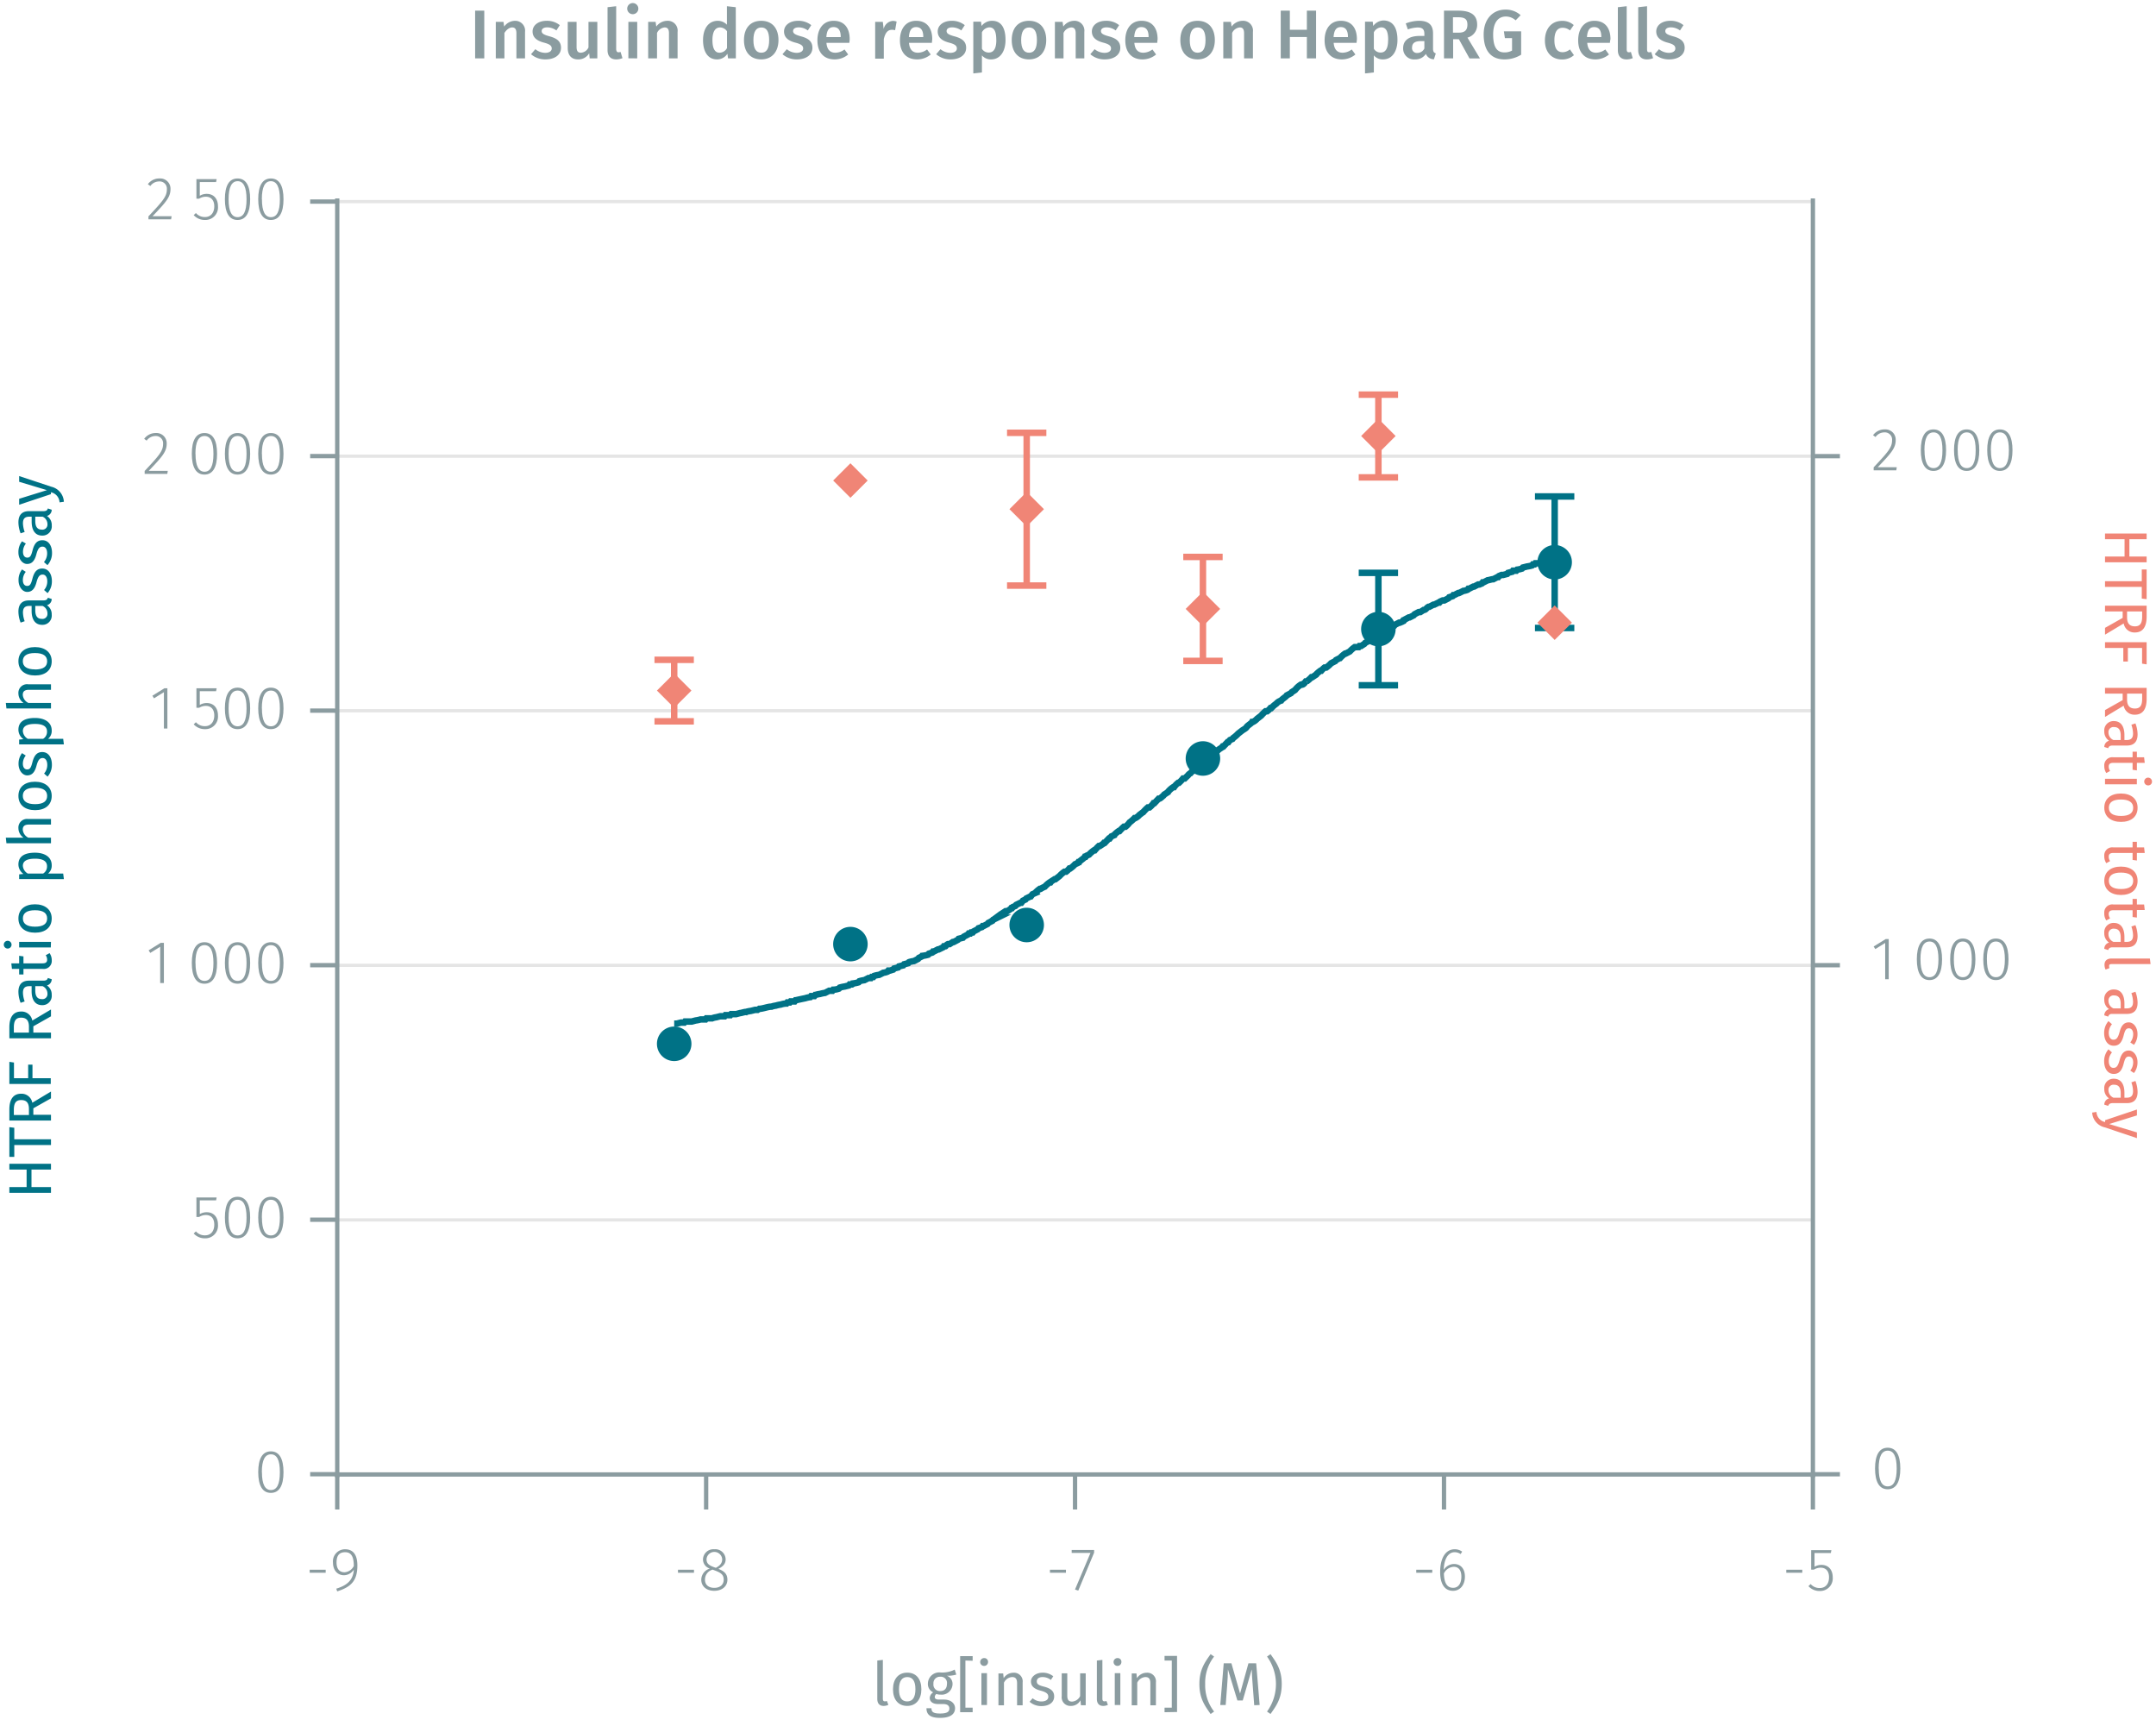 <svg id="Calque_1" data-name="Calque 1" xmlns="http://www.w3.org/2000/svg" xmlns:xlink="http://www.w3.org/1999/xlink" viewBox="0 0 499.87 400.18"><defs><symbol id="_5-red-diamond" data-name="5-red-diamond" viewBox="0 0 8 8"><polyline points="4 0 8 4 4 8 0 4" fill="#f08576" fill-rule="evenodd"/></symbol><symbol id="_1-deep-blue-circle" data-name="1-deep-blue-circle" viewBox="0 0 8 8"><path d="M8,4A4,4,0,0,1,4,8,4,4,0,1,1,8,4" fill="#007286" fill-rule="evenodd"/></symbol></defs><line x1="78.19" y1="282.78" x2="420.01" y2="282.78" fill="none" stroke="#e5e5e5" stroke-miterlimit="10" stroke-width="0.75"/><line x1="78.19" y1="223.77" x2="420.01" y2="223.77" fill="none" stroke="#e5e5e5" stroke-miterlimit="10" stroke-width="0.75"/><line x1="78.19" y1="164.75" x2="420.01" y2="164.75" fill="none" stroke="#e5e5e5" stroke-miterlimit="10" stroke-width="0.75"/><line x1="78.19" y1="105.74" x2="420.01" y2="105.74" fill="none" stroke="#e5e5e5" stroke-miterlimit="10" stroke-width="0.75"/><line x1="78.19" y1="46.73" x2="420.01" y2="46.73" fill="none" stroke="#e5e5e5" stroke-miterlimit="10" stroke-width="0.75"/><path d="M75.51,363.87v.7H71.8v-.7Z" fill="#8b9ca0"/><path d="M82.86,362.89c0,3.68-1.6,5-4.68,6l-.21-.63c2.42-.74,3.92-1.93,4.06-4.41a2.75,2.75,0,0,1-2.29,1.3c-1.45,0-2.54-1.12-2.54-2.94A2.8,2.8,0,0,1,80,359.13C82,359.13,82.86,360.58,82.86,362.89Zm-.83.17c0-2.2-.57-3.25-2-3.25s-2,.85-2,2.39.73,2.26,1.84,2.26A2.57,2.57,0,0,0,82,363.06Z" fill="#8b9ca0"/><path d="M160.9,363.87v.7h-3.71v-.7Z" fill="#8b9ca0"/><path d="M168.65,366.18c0,1.55-1.26,2.58-3.06,2.58s-3-1.05-3-2.57a2.73,2.73,0,0,1,2-2.59,2.2,2.2,0,0,1-1.6-2.14,2.41,2.41,0,0,1,2.62-2.33,2.39,2.39,0,0,1,2.63,2.32c0,1-.54,1.63-1.68,2.22C168,364.23,168.65,364.93,168.65,366.18Zm-.86,0c0-1.14-.6-1.6-2.07-2.14l-.48-.19a2.37,2.37,0,0,0-1.79,2.34c0,1.22.87,1.88,2.16,1.88S167.79,367.38,167.79,366.18Zm-2.25-2.9.43.15c1-.54,1.47-1.09,1.47-2a1.82,1.82,0,0,0-3.63,0C163.81,362.38,164.29,362.82,165.54,363.28Z" fill="#8b9ca0"/><path d="M247.14,363.87v.7h-3.71v-.7Z" fill="#8b9ca0"/><path d="M250,368.71l-.76-.25,3.59-8.49h-4.36v-.68h5.2v.63Z" fill="#8b9ca0"/><path d="M332.07,363.87v.7h-3.71v-.7Z" fill="#8b9ca0"/><path d="M339.64,365.47c0,2-1.17,3.29-2.74,3.29-2.17,0-3-1.91-3-4.36,0-3.25,1.28-5.27,3.36-5.27a2.89,2.89,0,0,1,1.74.55l-.35.56a2.46,2.46,0,0,0-1.4-.43c-1.55,0-2.47,1.7-2.52,4.1a2.86,2.86,0,0,1,2.39-1.37C338.51,362.54,339.64,363.48,339.64,365.47Zm-.82,0c0-1.62-.76-2.28-1.77-2.28a2.69,2.69,0,0,0-2.28,1.54c.05,2.07.64,3.33,2.13,3.33C338.16,368.08,338.82,367,338.82,365.49Z" fill="#8b9ca0"/><path d="M417.86,363.87v.7h-3.71v-.7Z" fill="#8b9ca0"/><path d="M420.7,360v3.18a3.16,3.16,0,0,1,1.6-.43c1.59,0,2.62,1.09,2.62,2.9a2.92,2.92,0,0,1-3,3.15,3.44,3.44,0,0,1-2.63-1.12l.51-.49a2.71,2.71,0,0,0,2.12.92c1.32,0,2.14-.95,2.14-2.48s-.81-2.23-1.94-2.23a2.9,2.9,0,0,0-1.56.45h-.64v-4.52h4.69l-.13.67Z" fill="#8b9ca0"/><path d="M420.32,341.79v8.12m-85.53-8.12v8.12m-85.54-8.12v8.12m-85.53-8.12v8.12m-85.53-8.12v8.12m-.57-8.12H420.89" fill="none" stroke="#8b9ca0" stroke-miterlimit="10"/><path d="M65.73,341.25c0,3.16-1,4.81-2.93,4.81s-2.93-1.67-2.93-4.82,1-4.81,2.93-4.81S65.73,338.09,65.73,341.25Zm-5,0c0,2.87.75,4.15,2.09,4.15s2.07-1.26,2.07-4.14-.72-4.14-2.07-4.14S60.71,338.37,60.71,341.24Z" fill="#8b9ca0"/><path d="M46.32,278.25v3.18a3.16,3.16,0,0,1,1.6-.43c1.6,0,2.62,1.09,2.62,2.89a2.93,2.93,0,0,1-3,3.16,3.45,3.45,0,0,1-2.63-1.12l.51-.49a2.71,2.71,0,0,0,2.12.92c1.32,0,2.14-.95,2.14-2.48s-.81-2.23-1.94-2.23a2.9,2.9,0,0,0-1.56.45h-.64v-4.52h4.69l-.13.67Z" fill="#8b9ca0"/><path d="M58,282.24c0,3.15-1,4.81-2.93,4.81s-2.93-1.67-2.93-4.82,1-4.81,2.93-4.81S58,279.08,58,282.24Zm-5,0c0,2.87.75,4.14,2.09,4.14s2.07-1.26,2.07-4.13-.72-4.14-2.07-4.14S53,279.36,53,282.23Z" fill="#8b9ca0"/><path d="M65.73,282.24c0,3.15-1,4.81-2.93,4.81s-2.93-1.67-2.93-4.82,1-4.81,2.93-4.81S65.73,279.08,65.73,282.24Zm-5,0c0,2.87.75,4.14,2.09,4.14s2.07-1.26,2.07-4.13-.72-4.14-2.07-4.14S60.71,279.36,60.71,282.23Z" fill="#8b9ca0"/><path d="M37.14,227.88v-8.42l-2.3,1.43-.38-.6,2.79-1.73H38v9.32Z" fill="#8b9ca0"/><path d="M50.33,223.23c0,3.15-1,4.8-2.93,4.8s-2.93-1.66-2.93-4.81,1-4.81,2.93-4.81S50.33,220.06,50.33,223.23Zm-5,0c0,2.87.75,4.14,2.09,4.14s2.07-1.26,2.07-4.13-.72-4.15-2.07-4.15S45.31,220.34,45.31,223.22Z" fill="#8b9ca0"/><path d="M58,223.23c0,3.15-1,4.8-2.93,4.8s-2.93-1.66-2.93-4.81,1-4.81,2.93-4.81S58,220.06,58,223.23Zm-5,0c0,2.87.75,4.14,2.09,4.14s2.07-1.26,2.07-4.13-.72-4.15-2.07-4.15S53,220.34,53,223.22Z" fill="#8b9ca0"/><path d="M65.73,223.23c0,3.15-1,4.8-2.93,4.8s-2.93-1.66-2.93-4.81,1-4.81,2.93-4.81S65.73,220.06,65.73,223.23Zm-5,0c0,2.87.75,4.14,2.09,4.14s2.07-1.26,2.07-4.13-.72-4.15-2.07-4.15S60.71,220.34,60.71,223.22Z" fill="#8b9ca0"/><path d="M38,168.87v-8.42l-2.3,1.43-.37-.61,2.78-1.72h.7v9.32Z" fill="#8b9ca0"/><path d="M46.32,160.22v3.18a3.16,3.16,0,0,1,1.6-.43c1.6,0,2.62,1.09,2.62,2.9a2.92,2.92,0,0,1-3,3.15,3.45,3.45,0,0,1-2.63-1.12l.51-.49a2.71,2.71,0,0,0,2.12.92c1.32,0,2.14-1,2.14-2.48s-.81-2.22-1.94-2.22a2.89,2.89,0,0,0-1.56.44h-.64v-4.52h4.69l-.13.67Z" fill="#8b9ca0"/><path d="M58,164.21c0,3.16-1,4.81-2.93,4.81s-2.93-1.67-2.93-4.82,1-4.8,2.93-4.8S58,161.05,58,164.21Zm-5,0c0,2.87.75,4.15,2.09,4.15s2.07-1.26,2.07-4.14-.72-4.14-2.07-4.14S53,161.33,53,164.2Z" fill="#8b9ca0"/><path d="M65.73,164.21c0,3.16-1,4.81-2.93,4.81s-2.93-1.67-2.93-4.82,1-4.8,2.93-4.8S65.73,161.05,65.73,164.21Zm-5,0c0,2.87.75,4.15,2.09,4.15s2.07-1.26,2.07-4.14-.72-4.14-2.07-4.14S60.71,161.33,60.71,164.2Z" fill="#8b9ca0"/><path d="M38.65,102.84c0,1.84-1,3-4.16,6.3H38.9l-.11.71H33.54v-.68c3.46-3.69,4.27-4.65,4.27-6.29a1.67,1.67,0,0,0-1.76-1.81A2.52,2.52,0,0,0,34,102.14l-.57-.42a3.27,3.27,0,0,1,2.69-1.34A2.37,2.37,0,0,1,38.65,102.84Z" fill="#8b9ca0"/><path d="M50.33,105.2c0,3.15-1,4.81-2.93,4.81s-2.93-1.67-2.93-4.82,1-4.81,2.93-4.81S50.33,102,50.33,105.2Zm-5,0c0,2.87.75,4.15,2.09,4.15s2.07-1.27,2.07-4.14-.72-4.14-2.07-4.14S45.31,102.32,45.31,105.19Z" fill="#8b9ca0"/><path d="M58,105.2c0,3.15-1,4.81-2.93,4.81s-2.93-1.67-2.93-4.82,1-4.81,2.93-4.81S58,102,58,105.2Zm-5,0c0,2.87.75,4.15,2.09,4.15s2.07-1.27,2.07-4.14-.72-4.14-2.07-4.14S53,102.32,53,105.19Z" fill="#8b9ca0"/><path d="M65.73,105.2c0,3.15-1,4.81-2.93,4.81s-2.93-1.67-2.93-4.82,1-4.81,2.93-4.81S65.73,102,65.73,105.2Zm-5,0c0,2.87.75,4.15,2.09,4.15s2.07-1.27,2.07-4.14-.72-4.14-2.07-4.14S60.71,102.32,60.71,105.19Z" fill="#8b9ca0"/><path d="M39.53,43.82c0,1.85-1,3-4.16,6.3h4.42l-.12.72H34.42v-.69c3.46-3.68,4.27-4.65,4.27-6.29a1.67,1.67,0,0,0-1.76-1.8,2.49,2.49,0,0,0-2.07,1.06l-.58-.42A3.26,3.26,0,0,1,37,41.37,2.37,2.37,0,0,1,39.53,43.82Z" fill="#8b9ca0"/><path d="M46.32,42.2v3.18a3.07,3.07,0,0,1,1.6-.44c1.6,0,2.62,1.09,2.62,2.9a2.92,2.92,0,0,1-3,3.15,3.45,3.45,0,0,1-2.63-1.12l.51-.49a2.68,2.68,0,0,0,2.12.93c1.32,0,2.14-1,2.14-2.48s-.81-2.23-1.94-2.23a2.82,2.82,0,0,0-1.56.45h-.64V41.52h4.69l-.13.68Z" fill="#8b9ca0"/><path d="M58,46.19c0,3.15-1,4.8-2.93,4.8s-2.93-1.66-2.93-4.82,1-4.8,2.93-4.8S58,43,58,46.19Zm-5,0c0,2.88.75,4.15,2.09,4.15s2.07-1.26,2.07-4.13S56.45,42,55.1,42,53,43.3,53,46.17Z" fill="#8b9ca0"/><path d="M65.73,46.19c0,3.15-1,4.8-2.93,4.8s-2.93-1.66-2.93-4.82,1-4.8,2.93-4.8S65.73,43,65.73,46.19Zm-5,0c0,2.88.75,4.15,2.09,4.15s2.07-1.26,2.07-4.13S64.15,42,62.8,42,60.71,43.3,60.71,46.17Z" fill="#8b9ca0"/><path d="M78.19,46.73H71.91m6.28,59H71.91m6.28,59H71.91m6.28,59H71.91m6.28,59H71.91m6.28,59H71.91m6.28.74V46" fill="none" stroke="#8b9ca0" stroke-miterlimit="10"/><path d="M440.59,340.41c0,3.15-1,4.81-2.93,4.81s-2.93-1.67-2.93-4.82,1-4.81,2.93-4.81S440.59,337.24,440.59,340.41Zm-5,0c0,2.87.74,4.14,2.09,4.14s2.07-1.26,2.07-4.13-.73-4.15-2.07-4.15S435.57,337.52,435.57,340.4Z" fill="#8b9ca0"/><path d="M437.08,227v-8.42L434.79,220l-.38-.6,2.79-1.72h.7V227Z" fill="#8b9ca0"/><path d="M450.27,222.38c0,3.15-1,4.81-2.92,4.81s-2.93-1.67-2.93-4.82,1-4.81,2.93-4.81S450.27,219.22,450.27,222.38Zm-5,0c0,2.87.74,4.14,2.09,4.14s2.07-1.26,2.07-4.13-.73-4.14-2.07-4.14S445.26,219.5,445.26,222.37Z" fill="#8b9ca0"/><path d="M458,222.38c0,3.15-1,4.81-2.92,4.81s-2.93-1.67-2.93-4.82,1-4.81,2.93-4.81S458,219.22,458,222.38Zm-5,0c0,2.87.74,4.14,2.09,4.14s2.07-1.26,2.07-4.13-.73-4.14-2.07-4.14S453,219.5,453,222.37Z" fill="#8b9ca0"/><path d="M465.67,222.38c0,3.15-1,4.81-2.92,4.81s-2.93-1.67-2.93-4.82,1-4.81,2.93-4.81S465.67,219.22,465.67,222.38Zm-5,0c0,2.87.74,4.14,2.09,4.14s2.07-1.26,2.07-4.13-.73-4.14-2.07-4.14S460.66,219.5,460.66,222.37Z" fill="#8b9ca0"/><path d="M439.52,102c0,1.85-1,3-4.16,6.3h4.41l-.11.72h-5.25v-.69c3.46-3.68,4.27-4.65,4.27-6.29a1.67,1.67,0,0,0-1.76-1.81,2.52,2.52,0,0,0-2.08,1.07l-.57-.42A3.26,3.26,0,0,1,437,99.54,2.38,2.38,0,0,1,439.52,102Z" fill="#8b9ca0"/><path d="M451.2,104.36c0,3.15-1,4.8-2.93,4.8s-2.93-1.67-2.93-4.82,1-4.8,2.93-4.8S451.2,101.19,451.2,104.36Zm-5,0c0,2.87.75,4.15,2.09,4.15s2.07-1.26,2.07-4.13-.72-4.15-2.07-4.15S446.18,101.47,446.18,104.34Z" fill="#8b9ca0"/><path d="M458.9,104.36c0,3.15-1,4.8-2.93,4.8s-2.93-1.67-2.93-4.82,1-4.8,2.93-4.8S458.9,101.19,458.9,104.36Zm-5,0c0,2.87.74,4.15,2.09,4.15s2.07-1.26,2.07-4.13-.73-4.15-2.07-4.15S453.88,101.47,453.88,104.34Z" fill="#8b9ca0"/><path d="M466.6,104.36c0,3.15-1,4.8-2.93,4.8s-2.93-1.67-2.93-4.82,1-4.8,2.93-4.8S466.6,101.19,466.6,104.36Zm-5,0c0,2.87.75,4.15,2.09,4.15s2.07-1.26,2.07-4.13-.72-4.15-2.07-4.15S461.58,101.47,461.58,104.34Z" fill="#8b9ca0"/><path d="M420.32,105.74h6.27m-6.27,118h6.27m-6.27,118h6.27m-6.27.74V46" fill="none" stroke="#8b9ca0" stroke-miterlimit="10"/><path d="M156.31,237.29h.57l1-.25h.76l.19-.24h1.52l.95-.25a6.82,6.82,0,0,0,1.14-.24h1.14l.19-.25h1.33a3.71,3.71,0,0,1,.95-.25l.95-.24h1l.19-.25h1.14l.19-.24h1.14l.95-.25c.27,0,1.06-.29,1.33-.25a6.82,6.82,0,0,1,1.14-.24l1-.25h.57l.38-.24c.81,0,2.05-.52,2.85-.5a4.22,4.22,0,0,1,1-.24,6.65,6.65,0,0,1,1.14-.25,4.42,4.42,0,0,1,1.33-.24l.19-.25h.57l.19-.24h.95l.19-.25a139.07,139.07,0,0,1,2.28-.49,6,6,0,0,1,1.14-.25l.19-.24h.76l.19-.25a6.87,6.87,0,0,1,1.14-.25,7,7,0,0,1,1.14-.24l.95-.49h.76l.19-.25a4.24,4.24,0,0,0,1.33-.25l.19-.24a7.09,7.09,0,0,1,1.14-.25l.95-.24.19-.25h.57l.38-.24a6.87,6.87,0,0,0,1.14-.25l.19-.25a6.11,6.11,0,0,1,1.14-.24l.95-.49h.57l.19-.25h.38l.19-.25a6.11,6.11,0,0,1,1.14-.24l1-.49a3.82,3.82,0,0,0,.95-.25l.19-.25h.38l.76-.24.19-.25.95-.24.19-.25,1-.24.19-.25.95-.25.19-.24a6.87,6.87,0,0,1,1.14-.25l.95-.49.19-.25,1-.49a7,7,0,0,0,1.14-.24l.19-.25.76-.25.19-.24h.19l.95-.49h.19l1-.49.19-.25h.38a1.4,1.4,0,0,1,.57-.49h.38l.76-.49h.19l.95-.5.19-.24,1-.25.19-.24.95-.5.19-.24h.38l.19-.25h.38l.19-.24.95-.49.19-.25.76-.25.19-.24h.19l.95-.49.19-.25.95-.49.19-.25,1-.49H231l1-.74h.19l.19-.24.76-.5h.38l.76-.49.19-.24h.19l.19-.25.57-.24.19-.25,1-.49h.19l.38-.49.57-.25.19-.25,1-.49H239l.38-.49.57-.25a6.82,6.82,0,0,1,1.14-1h.19a5,5,0,0,1,.95-.49,6.39,6.39,0,0,1,1.14-1h.19l.19-.25.76-.49h.19l.95-.74a6.76,6.76,0,0,1,1.14-1h.38a4.45,4.45,0,0,0,.76-.74h.19a6.82,6.82,0,0,0,1.14-1l.57-.25.19-.25h.19c.21-.36,1.13-.85,1.33-1.23h.19l.19-.24.57-.25a7.18,7.18,0,0,1,1.14-1h.19a11,11,0,0,1,.95-1H255l.76-.5.2-.24h.19l.95-1h.19l.38-.49.57-.24a6.44,6.44,0,0,1,1.14-1h.19a10.9,10.9,0,0,1,1-1h.38a4.9,4.9,0,0,0,.95-1,7.79,7.79,0,0,0,1.14-1h.19a3.13,3.13,0,0,0,.95-.74l.95-.73a9.81,9.81,0,0,1,1-1h.38a4.65,4.65,0,0,0,.95-1h.19l.95-1c.37.05.86-.54,1.14-.74l.19-.25.76-.49a5.55,5.55,0,0,1,1.33-1.23h.19a4.65,4.65,0,0,1,.95-1h.19a8.82,8.82,0,0,0,.95-1h.38l.76-.73a1.4,1.4,0,0,1,.57-.49,1.51,1.51,0,0,1,.57-.5,7.18,7.18,0,0,1,1.14-1h.19a8.77,8.77,0,0,1,.95-1h.19a4.85,4.85,0,0,0,.76-.74,7,7,0,0,0,1.52-1.23h.19c.24-.37.72-.62,1-1l.76-.5.19-.24h.19l.95-1h.19l.38-.49.57-.24.19-.25a7.18,7.18,0,0,0,1.14-1l.95-.74c.29-.21.76-.42,1-.74H289c.2-.37,1.13-.86,1.33-1.23h.19a3.26,3.26,0,0,0,.95-.73l.95-.74a9.81,9.81,0,0,1,1-1h.38a4.39,4.39,0,0,0,.76-.73h.19a6.44,6.44,0,0,1,1.14-1,2.39,2.39,0,0,1,1.14-.74c.21-.37,1.13-.86,1.33-1.22l.95-.5.19-.24.76-.49a5.17,5.17,0,0,1,1.33-1.23c.57.08.85-.35,1.14-.74h.19a6.82,6.82,0,0,0,1.14-1h.19l.76-.5a7.18,7.18,0,0,1,1.14-1h.19a4.84,4.84,0,0,1,.76-.74h.39a7.25,7.25,0,0,0,1.14-1l.95-.49.19-.25.95-.49a6.39,6.39,0,0,1,1.14-1H312l.95-.5a6.82,6.82,0,0,1,1.14-1h.19L315,150l.19-.25h.38l.76-.49.19-.24.95-.5.19-.24.95-.49h.19l.95-.74H320l.19-.25.57-.24a12.24,12.24,0,0,1,1.33-.74l.19-.25h.19l.19-.24.57-.25.19-.24.95-.5h.19l.57-.24.19-.25h.19l.19-.24.95-.5h.19l.95-.49.19-.24.95-.5h.38l.76-.49c.57,0,.61-.48,1.14-.73h.19l.95-.5h.19l1-.49h.19l.19-.24.57-.25h.38l.95-.49.19-.25.76-.24.19-.25h.19l.95-.49h.19l1-.49a3.71,3.71,0,0,0,.95-.25l.19-.25h.19l.95-.49h.19l.95-.49H343l.57-.24.19-.25h.19l.95-.49c.24,0,1.08-.29,1.33-.25l.95-.49h.19l.19-.25.57-.24h.38l.95-.25.19-.24.95-.25.19-.25h.76l.19-.24a6,6,0,0,0,1.14-.25l.19-.24,1-.25a6.82,6.82,0,0,0,1.14-.24l.19-.25h.38l.19-.25h.76l.76-.24.19-.25a115.5,115.5,0,0,0,2.29-.49" fill="none" stroke="#007286" stroke-miterlimit="10" stroke-width="1.5"/><line x1="156.31" y1="152.95" x2="156.31" y2="160.08" fill="none" stroke="#f08576" stroke-miterlimit="10" stroke-width="1.5"/><line x1="156.31" y1="160.08" x2="156.31" y2="167.21" fill="none" stroke="#f08576" stroke-miterlimit="10" stroke-width="1.5"/><line x1="151.74" y1="152.95" x2="160.87" y2="152.95" fill="none" stroke="#f08576" stroke-miterlimit="10" stroke-width="1.5"/><line x1="151.74" y1="167.21" x2="160.87" y2="167.21" fill="none" stroke="#f08576" stroke-miterlimit="10" stroke-width="1.5"/><line x1="238.04" y1="100.33" x2="238.04" y2="118.03" fill="none" stroke="#f08576" stroke-miterlimit="10" stroke-width="1.5"/><line x1="238.04" y1="118.03" x2="238.04" y2="135.74" fill="none" stroke="#f08576" stroke-miterlimit="10" stroke-width="1.5"/><line x1="233.48" y1="100.33" x2="242.6" y2="100.33" fill="none" stroke="#f08576" stroke-miterlimit="10" stroke-width="1.5"/><line x1="233.48" y1="135.74" x2="242.6" y2="135.74" fill="none" stroke="#f08576" stroke-miterlimit="10" stroke-width="1.5"/><line x1="278.9" y1="129.1" x2="278.9" y2="141.15" fill="none" stroke="#f08576" stroke-miterlimit="10" stroke-width="1.5"/><line x1="278.9" y1="141.15" x2="278.9" y2="153.2" fill="none" stroke="#f08576" stroke-miterlimit="10" stroke-width="1.5"/><line x1="274.34" y1="129.1" x2="283.47" y2="129.1" fill="none" stroke="#f08576" stroke-miterlimit="10" stroke-width="1.5"/><line x1="274.34" y1="153.2" x2="283.47" y2="153.2" fill="none" stroke="#f08576" stroke-miterlimit="10" stroke-width="1.5"/><line x1="319.58" y1="91.48" x2="319.58" y2="101.07" fill="none" stroke="#f08576" stroke-miterlimit="10" stroke-width="1.5"/><line x1="319.58" y1="101.07" x2="319.58" y2="110.66" fill="none" stroke="#f08576" stroke-miterlimit="10" stroke-width="1.5"/><line x1="315.02" y1="91.48" x2="324.14" y2="91.48" fill="none" stroke="#f08576" stroke-miterlimit="10" stroke-width="1.5"/><line x1="315.02" y1="110.66" x2="324.14" y2="110.66" fill="none" stroke="#f08576" stroke-miterlimit="10" stroke-width="1.5"/><line x1="319.58" y1="132.79" x2="319.58" y2="145.82" fill="none" stroke="#007286" stroke-miterlimit="10" stroke-width="1.5"/><line x1="319.58" y1="145.82" x2="319.58" y2="158.85" fill="none" stroke="#007286" stroke-miterlimit="10" stroke-width="1.5"/><line x1="315.02" y1="132.79" x2="324.14" y2="132.79" fill="none" stroke="#007286" stroke-miterlimit="10" stroke-width="1.5"/><line x1="315.02" y1="158.85" x2="324.14" y2="158.85" fill="none" stroke="#007286" stroke-miterlimit="10" stroke-width="1.5"/><line x1="360.45" y1="115.08" x2="360.45" y2="130.33" fill="none" stroke="#007286" stroke-miterlimit="10" stroke-width="1.5"/><line x1="360.45" y1="130.33" x2="360.45" y2="145.57" fill="none" stroke="#007286" stroke-miterlimit="10" stroke-width="1.5"/><line x1="355.88" y1="115.08" x2="365.01" y2="115.08" fill="none" stroke="#007286" stroke-miterlimit="10" stroke-width="1.5"/><line x1="355.88" y1="145.57" x2="365.01" y2="145.57" fill="none" stroke="#007286" stroke-miterlimit="10" stroke-width="1.5"/><path d="M110.16,13.53V2.47h2.12V13.53Z" fill="#8b9ca0"/><path d="M121.73,7.4v6.13h-2V7.72c0-1.06-.4-1.36-1-1.36s-1.28.49-1.78,1.28v5.89h-2V5.06h1.78l.16,1.1a3.16,3.16,0,0,1,2.57-1.34A2.29,2.29,0,0,1,121.73,7.4Z" fill="#8b9ca0"/><path d="M129.79,5.83,129,7.06a3.66,3.66,0,0,0-2.08-.72c-.87,0-1.33.34-1.33.85s.33.82,1.78,1.22c1.72.46,2.7,1.16,2.7,2.67,0,1.76-1.63,2.69-3.57,2.69a5,5,0,0,1-3.38-1.2l1-1.17a3.68,3.68,0,0,0,2.28.85c.93,0,1.52-.4,1.52-1s-.34-1-1.92-1.4c-1.75-.48-2.52-1.32-2.52-2.57,0-1.4,1.3-2.46,3.27-2.46A4.72,4.72,0,0,1,129.79,5.83Z" fill="#8b9ca0"/><path d="M136.72,13.53l-.12-1.19A2.87,2.87,0,0,1,134,13.77c-1.54,0-2.37-1-2.37-2.63V5.06h2.05v5.83c0,1,.34,1.33,1,1.33A2.08,2.08,0,0,0,136.44,11V5.06h2.05v8.47Z" fill="#8b9ca0"/><path d="M143.4,12.12a1.51,1.51,0,0,0,.48-.08l.44,1.44a3.76,3.76,0,0,1-1.46.29c-1.27,0-2-.75-2-2.16V1.67l2-.23v10C142.92,11.93,143.07,12.12,143.4,12.12Z" fill="#8b9ca0"/><path d="M148,2a1.29,1.29,0,0,1-2.58,0A1.29,1.29,0,0,1,148,2Zm-2.31,11.51V5.06h2.05v8.47Z" fill="#8b9ca0"/><path d="M157.1,7.4v6.13h-2V7.72c0-1.06-.4-1.36-1-1.36a2.17,2.17,0,0,0-1.77,1.28v5.89h-2.05V5.06H152l.16,1.1a3.19,3.19,0,0,1,2.58-1.34A2.28,2.28,0,0,1,157.1,7.4Z" fill="#8b9ca0"/><path d="M170.61,13.53H168.8l-.15-1.07a2.84,2.84,0,0,1-2.41,1.31C164.12,13.77,163,12,163,9.3s1.29-4.48,3.44-4.48a2.94,2.94,0,0,1,2.1.91V1.44l2.05.23Zm-2.05-2.4V7.25a2,2,0,0,0-1.6-.89c-1.08,0-1.78.89-1.78,2.93s.62,2.93,1.63,2.93A2,2,0,0,0,168.56,11.13Z" fill="#8b9ca0"/><path d="M180.49,9.29c0,2.67-1.49,4.48-4,4.48s-4-1.7-4-4.48,1.49-4.47,4-4.47S180.49,6.52,180.49,9.29Zm-5.81,0c0,2,.63,2.93,1.83,2.93s1.82-.92,1.82-2.93-.62-2.92-1.81-2.92S174.68,7.28,174.68,9.29Z" fill="#8b9ca0"/><path d="M188.09,5.83l-.8,1.23a3.61,3.61,0,0,0-2.08-.72c-.86,0-1.33.34-1.33.85s.34.82,1.78,1.22c1.73.46,2.7,1.16,2.7,2.67,0,1.76-1.63,2.69-3.57,2.69a5,5,0,0,1-3.37-1.2l1-1.17a3.66,3.66,0,0,0,2.27.85c.93,0,1.52-.4,1.52-1s-.33-1-1.92-1.4c-1.74-.48-2.51-1.32-2.51-2.57,0-1.4,1.29-2.46,3.26-2.46A4.72,4.72,0,0,1,188.09,5.83Z" fill="#8b9ca0"/><path d="M196.92,9.93h-5.31c.14,1.73,1,2.29,2.08,2.29a3.53,3.53,0,0,0,2.11-.76l.85,1.17a4.86,4.86,0,0,1-3.13,1.14c-2.63,0-4-1.75-4-4.42s1.36-4.53,3.76-4.53S197,6.42,197,9.09C197,9.37,196.94,9.7,196.92,9.93Zm-2-1.43c0-1.39-.5-2.22-1.65-2.22-1,0-1.57.64-1.68,2.32h3.33Z" fill="#8b9ca0"/><path d="M207.88,5l-.35,2a3,3,0,0,0-.75-.09c-1,0-1.55.75-1.87,2.17v4.52h-2V5.06h1.77l.2,1.66A2.38,2.38,0,0,1,207,4.84,2.89,2.89,0,0,1,207.88,5Z" fill="#8b9ca0"/><path d="M216.06,9.93h-5.31c.14,1.73,1,2.29,2.08,2.29a3.55,3.55,0,0,0,2.11-.76l.85,1.17a4.89,4.89,0,0,1-3.14,1.14c-2.62,0-4-1.75-4-4.42s1.36-4.53,3.76-4.53,3.73,1.6,3.73,4.27C216.11,9.37,216.08,9.7,216.06,9.93Zm-2-1.43c0-1.39-.5-2.22-1.65-2.22-1,0-1.57.64-1.68,2.32h3.33Z" fill="#8b9ca0"/><path d="M223.68,5.83l-.8,1.23a3.66,3.66,0,0,0-2.09-.72c-.86,0-1.32.34-1.32.85s.33.82,1.77,1.22C223,8.87,224,9.57,224,11.08c0,1.76-1.63,2.69-3.57,2.69a5,5,0,0,1-3.38-1.2l1-1.17a3.68,3.68,0,0,0,2.28.85c.92,0,1.52-.4,1.52-1s-.34-1-1.93-1.4c-1.74-.48-2.51-1.32-2.51-2.57,0-1.4,1.3-2.46,3.27-2.46A4.75,4.75,0,0,1,223.68,5.83Z" fill="#8b9ca0"/><path d="M233.13,9.27c0,2.59-1.2,4.5-3.34,4.5a2.69,2.69,0,0,1-2.13-.93v3.95l-2,.23v-12h1.79l.12,1A3.07,3.07,0,0,1,230,4.82C232.2,4.82,233.13,6.56,233.13,9.27Zm-2.14,0c0-2.15-.58-2.93-1.63-2.93a2.08,2.08,0,0,0-1.7,1.15v3.81a1.79,1.79,0,0,0,1.55.88C230.33,12.2,231,11.33,231,9.29Z" fill="#8b9ca0"/><path d="M242.57,9.29c0,2.67-1.49,4.48-4,4.48s-4-1.7-4-4.48,1.49-4.47,4-4.47S242.57,6.52,242.57,9.29Zm-5.81,0c0,2,.63,2.93,1.83,2.93s1.82-.92,1.82-2.93-.62-2.92-1.81-2.92S236.76,7.28,236.76,9.29Z" fill="#8b9ca0"/><path d="M251.4,7.4v6.13h-2V7.72c0-1.06-.41-1.36-1.05-1.36a2.17,2.17,0,0,0-1.77,1.28v5.89h-2V5.06h1.78l.16,1.1A3.16,3.16,0,0,1,249,4.82,2.28,2.28,0,0,1,251.4,7.4Z" fill="#8b9ca0"/><path d="M259.47,5.83l-.8,1.23a3.66,3.66,0,0,0-2.08-.72c-.87,0-1.33.34-1.33.85s.33.82,1.78,1.22c1.72.46,2.7,1.16,2.7,2.67,0,1.76-1.63,2.69-3.57,2.69a5,5,0,0,1-3.38-1.2l1-1.17a3.68,3.68,0,0,0,2.28.85c.93,0,1.52-.4,1.52-1s-.34-1-1.92-1.4c-1.75-.48-2.52-1.32-2.52-2.57,0-1.4,1.3-2.46,3.27-2.46A4.72,4.72,0,0,1,259.47,5.83Z" fill="#8b9ca0"/><path d="M268.3,9.93H263c.14,1.73,1,2.29,2.08,2.29a3.55,3.55,0,0,0,2.11-.76l.85,1.17a4.89,4.89,0,0,1-3.14,1.14c-2.62,0-4-1.75-4-4.42s1.36-4.53,3.76-4.53,3.73,1.6,3.73,4.27C268.35,9.37,268.32,9.7,268.3,9.93Zm-2-1.43c0-1.39-.5-2.22-1.65-2.22-1,0-1.57.64-1.68,2.32h3.33Z" fill="#8b9ca0"/><path d="M281.66,9.29c0,2.67-1.49,4.48-4,4.48s-4-1.7-4-4.48,1.49-4.47,4-4.47S281.66,6.52,281.66,9.29Zm-5.81,0c0,2,.62,2.93,1.82,2.93s1.83-.92,1.83-2.93-.63-2.92-1.81-2.92S275.85,7.28,275.85,9.29Z" fill="#8b9ca0"/><path d="M290.49,7.4v6.13h-2.05V7.72c0-1.06-.4-1.36-1-1.36a2.17,2.17,0,0,0-1.77,1.28v5.89h-2.05V5.06h1.77l.16,1.1a3.19,3.19,0,0,1,2.58-1.34A2.28,2.28,0,0,1,290.49,7.4Z" fill="#8b9ca0"/><path d="M299.05,8.58v4.95h-2.11V2.47h2.11V6.9H303V2.47h2.13V13.53H303V8.58Z" fill="#8b9ca0"/><path d="M314.52,9.93h-5.31c.14,1.73,1,2.29,2.08,2.29a3.53,3.53,0,0,0,2.11-.76l.85,1.17a4.89,4.89,0,0,1-3.14,1.14c-2.62,0-4-1.75-4-4.42s1.36-4.53,3.76-4.53,3.73,1.6,3.73,4.27C314.57,9.37,314.54,9.7,314.52,9.93Zm-2-1.43c0-1.39-.5-2.22-1.65-2.22-1,0-1.57.64-1.68,2.32h3.33Z" fill="#8b9ca0"/><path d="M324,9.27c0,2.59-1.2,4.5-3.35,4.5a2.67,2.67,0,0,1-2.12-.93v3.95l-2.05.23v-12h1.79l.11,1a3.09,3.09,0,0,1,2.45-1.28C323.05,4.82,324,6.56,324,9.27Zm-2.15,0c0-2.15-.57-2.93-1.63-2.93a2.08,2.08,0,0,0-1.69,1.15v3.81a1.79,1.79,0,0,0,1.55.88C321.18,12.2,321.83,11.33,321.83,9.29Z" fill="#8b9ca0"/><path d="M332.89,12.38l-.43,1.36a2,2,0,0,1-1.87-1.24,2.89,2.89,0,0,1-2.53,1.27,2.51,2.51,0,0,1-2.74-2.61c0-1.84,1.39-2.83,3.86-2.83h1.06V7.85c0-1.11-.5-1.48-1.59-1.48a7.49,7.49,0,0,0-2.24.45l-.48-1.39A8.73,8.73,0,0,1,329,4.82c2.26,0,3.25,1,3.25,2.91v3.56C332.25,12,332.48,12.22,332.89,12.38Zm-2.65-1.14V9.53h-.85c-1.33,0-2,.48-2,1.47a1.12,1.12,0,0,0,1.2,1.28A1.83,1.83,0,0,0,330.24,11.24Z" fill="#8b9ca0"/><path d="M336.91,9.09v4.44h-2.12V2.47h3.3c2.9,0,4.39,1,4.39,3.25a3,3,0,0,1-2.25,3l2.9,4.82H340.7l-2.45-4.44Zm1.31-1.52c1.31,0,2-.52,2-1.85S339.58,4,338,4h-1.13V7.57Z" fill="#8b9ca0"/><path d="M352.56,3.52l-1.16,1.2a3.31,3.31,0,0,0-2.3-.89c-1.57,0-2.91,1.18-2.91,4.16s.89,4.16,2.62,4.16a3.56,3.56,0,0,0,1.76-.43V8.84h-1.66l-.23-1.57h4v5.41a7.25,7.25,0,0,1-3.89,1.09c-3.07,0-4.8-2-4.8-5.78s2.32-5.76,5-5.76A5.09,5.09,0,0,1,352.56,3.52Z" fill="#8b9ca0"/><path d="M364.87,5.81,364,7.06a2.59,2.59,0,0,0-1.7-.62c-1.18,0-1.91.86-1.91,2.89s.76,2.77,1.91,2.77a2.6,2.6,0,0,0,1.68-.65l.94,1.34a4.11,4.11,0,0,1-2.73,1c-2.45,0-4-1.7-4-4.4s1.52-4.55,3.95-4.55A3.92,3.92,0,0,1,364.87,5.81Z" fill="#8b9ca0"/><path d="M373.26,9.93H368c.14,1.73,1,2.29,2.08,2.29a3.55,3.55,0,0,0,2.11-.76l.85,1.17a4.91,4.91,0,0,1-3.14,1.14c-2.63,0-4-1.75-4-4.42s1.36-4.53,3.76-4.53,3.73,1.6,3.73,4.27C373.31,9.37,373.28,9.7,373.26,9.93Zm-2-1.43c0-1.39-.49-2.22-1.64-2.22-1,0-1.57.64-1.68,2.32h3.32Z" fill="#8b9ca0"/><path d="M377.64,12.12a1.51,1.51,0,0,0,.48-.08l.43,1.44a3.71,3.71,0,0,1-1.45.29c-1.27,0-2-.75-2-2.16V1.67l2.05-.23v10C377.16,11.93,377.31,12.12,377.64,12.12Z" fill="#8b9ca0"/><path d="M382.36,12.12a1.51,1.51,0,0,0,.48-.08l.43,1.44a3.71,3.71,0,0,1-1.45.29c-1.27,0-2-.75-2-2.16V1.67l2.05-.23v10C381.88,11.93,382,12.12,382.36,12.12Z" fill="#8b9ca0"/><path d="M390.31,5.83l-.8,1.23a3.61,3.61,0,0,0-2.08-.72c-.86,0-1.33.34-1.33.85s.34.82,1.78,1.22c1.73.46,2.71,1.16,2.71,2.67,0,1.76-1.64,2.69-3.57,2.69a5,5,0,0,1-3.38-1.2l1-1.17a3.66,3.66,0,0,0,2.27.85c.93,0,1.52-.4,1.52-1s-.33-1-1.92-1.4C384.81,9.37,384,8.53,384,7.28c0-1.4,1.3-2.46,3.26-2.46A4.72,4.72,0,0,1,390.31,5.83Z" fill="#8b9ca0"/><path d="M205.15,394.38a1.42,1.42,0,0,0,.48-.08l.34.89a2.49,2.49,0,0,1-1.1.25c-.94,0-1.47-.56-1.47-1.62v-8.9l1.29-.15v9C204.69,394.18,204.82,394.38,205.15,394.38Z" fill="#8b9ca0"/><path d="M213.62,391.58c0,2.28-1.2,3.86-3.29,3.86s-3.29-1.51-3.29-3.85,1.21-3.86,3.31-3.86S213.62,389.24,213.62,391.58Zm-5.19,0c0,1.92.67,2.82,1.9,2.82s1.91-.9,1.91-2.83-.67-2.82-1.89-2.82S208.43,389.66,208.43,391.59Z" fill="#8b9ca0"/><path d="M219.55,388.45a2,2,0,0,1,1.3,1.87,2.51,2.51,0,0,1-2.82,2.5,2.87,2.87,0,0,1-.93-.14.88.88,0,0,0-.37.69c0,.34.21.6,1,.6h1.17c1.52,0,2.53.87,2.53,2,0,1.43-1.18,2.24-3.46,2.24s-3.17-.74-3.17-2.24h1.16c0,.84.38,1.23,2,1.23s2.15-.41,2.15-1.15-.56-1.05-1.48-1.05h-1.16c-1.32,0-1.91-.66-1.91-1.4a1.6,1.6,0,0,1,.81-1.3,2.12,2.12,0,0,1-1.24-2.05,2.63,2.63,0,0,1,2.84-2.57,6.39,6.39,0,0,0,3.38-.66l.37,1.16A7,7,0,0,1,219.55,388.45Zm-3.13,1.85A1.5,1.5,0,0,0,218,392c1,0,1.55-.62,1.55-1.68a1.43,1.43,0,0,0-1.58-1.64A1.48,1.48,0,0,0,216.42,390.3Z" fill="#8b9ca0"/><path d="M223.83,384.92v10.92h1.68v1.06h-2.9v-13h2.9v1.07Z" fill="#8b9ca0"/><path d="M229.08,385.23a.91.91,0,1,1-.91-.88A.86.86,0,0,1,229.08,385.23Zm-1.54,10v-7.39h1.29v7.39Z" fill="#8b9ca0"/><path d="M237.1,390v5.3h-1.29v-5.12c0-1.1-.44-1.43-1.16-1.43a2.24,2.24,0,0,0-1.88,1.31v5.24h-1.28v-7.39h1.1l.11,1.1a2.68,2.68,0,0,1,2.26-1.26A2,2,0,0,1,237.1,390Z" fill="#8b9ca0"/><path d="M244.2,388.57l-.56.85a3.1,3.1,0,0,0-1.9-.67c-.85,0-1.36.38-1.36,1s.39.89,1.58,1.2c1.55.39,2.45,1,2.45,2.29,0,1.54-1.41,2.24-2.91,2.24a4.09,4.09,0,0,1-2.79-1l.71-.82a3.08,3.08,0,0,0,2.05.75c1,0,1.58-.44,1.58-1.08s-.36-1.05-1.79-1.43c-1.6-.42-2.23-1.11-2.23-2.16s1.14-2,2.66-2A3.88,3.88,0,0,1,244.2,388.57Z" fill="#8b9ca0"/><path d="M250.61,395.28l-.1-1.15a2.47,2.47,0,0,1-2.29,1.31,2,2,0,0,1-2.06-2.25v-5.3h1.29v5.16c0,1,.33,1.39,1.13,1.39a2.24,2.24,0,0,0,1.85-1.28v-5.27h1.29v7.39Z" fill="#8b9ca0"/><path d="M256.06,394.38a1.36,1.36,0,0,0,.47-.08l.34.89a2.48,2.48,0,0,1-1.09.25c-.94,0-1.47-.56-1.47-1.62v-8.9l1.28-.15v9C255.59,394.18,255.72,394.38,256.06,394.38Z" fill="#8b9ca0"/><path d="M260,385.23a.91.91,0,1,1-.91-.88A.86.86,0,0,1,260,385.23Zm-1.54,10v-7.39h1.29v7.39Z" fill="#8b9ca0"/><path d="M268,390v5.3h-1.29v-5.12c0-1.1-.44-1.43-1.16-1.43a2.23,2.23,0,0,0-1.88,1.31v5.24h-1.28v-7.39h1.1l.11,1.1a2.68,2.68,0,0,1,2.26-1.26A2,2,0,0,1,268,390Z" fill="#8b9ca0"/><path d="M270,396.9v-1.06h1.68V384.92H270v-1.07h2.9v13Z" fill="#8b9ca0"/><path d="M279.42,390.37a9.93,9.93,0,0,0,2.07,6.38l-.81.56c-1.37-1.95-2.6-3.62-2.6-6.94s1.23-5,2.6-6.93l.81.56A9.86,9.86,0,0,0,279.42,390.37Z" fill="#8b9ca0"/><path d="M290.79,395.28l-.33-4.36c-.13-1.51-.23-3.14-.24-3.94l-2.09,7.2h-1.24l-2.2-7.21c0,1.13-.07,2.63-.19,4l-.32,4.26h-1.26l.8-9.66h1.79l2,7,1.94-7h1.8l.8,9.66Z" fill="#8b9ca0"/><path d="M297.17,390.37c0,3.32-1.23,5-2.6,6.94l-.81-.56a10.85,10.85,0,0,0,0-12.75l.81-.56C295.94,385.39,297.17,387.05,297.17,390.37Z" fill="#8b9ca0"/><path d="M7.3,275.17h4.52v1.33H2.17v-1.33h4v-4.06h-4v-1.34h9.65v1.34H7.3Z" fill="#007286"/><path d="M3.31,264.09h8.51v1.33H3.31v2.75H2.17v-6.89l1.14.14Z" fill="#007286"/><path d="M7.73,258.41h4.09v1.33H2.17V257.2c0-2.4.93-3.67,2.73-3.67a2.53,2.53,0,0,1,2.59,2.09l4.33-2.6v1.58l-4.09,2.31ZM4.9,255c-1.2,0-1.69.69-1.69,2.27v1.19h3.5v-1.35C6.71,255.72,6.21,255,4.9,255Z" fill="#007286"/><path d="M3.24,249.94H6.53v-3.15h1v3.15h4.24v1.33H2.17v-5.13l1.07.16Z" fill="#007286"/><path d="M7.73,239.36h4.09v1.33H2.17v-2.54c0-2.41.93-3.67,2.73-3.67a2.52,2.52,0,0,1,2.59,2.09L11.82,234v1.59l-4.09,2.31ZM4.9,235.9c-1.2,0-1.69.68-1.69,2.27v1.19h3.5V238C6.71,236.67,6.21,235.9,4.9,235.9Z" fill="#007286"/><path d="M11.09,226.7l.9.29a1.48,1.48,0,0,1-1.11,1.44,2.51,2.51,0,0,1,1.11,2.2A2.15,2.15,0,0,1,9.76,233c-1.58,0-2.43-1.19-2.43-3.25V228.6H6.78c-1.06,0-1.46.52-1.46,1.54a6.36,6.36,0,0,0,.4,2l-.94.32a7.13,7.13,0,0,1-.51-2.54c0-1.78.91-2.6,2.45-2.6H10.1C10.74,227.31,11,227.08,11.09,226.7Zm-1.21,1.9H8.18v1c0,1.36.51,2,1.51,2A1.16,1.16,0,0,0,11,230.34,1.89,1.89,0,0,0,9.88,228.6Z" fill="#007286"/><path d="M12,222.6a1.86,1.86,0,0,1-2.1,2H5.44v1.29h-1v-1.29H2.77l-.15-1.29H4.44v-1.75l1,.14v1.61H9.83c.75,0,1.1-.24,1.1-.88a1.79,1.79,0,0,0-.33-1l.89-.49A2.88,2.88,0,0,1,12,222.6Z" fill="#007286"/><path d="M1.78,218.08a.9.9,0,0,1,0,1.8.9.9,0,0,1,0-1.8Zm10,1.54H4.44v-1.29h7.38Z" fill="#007286"/><path d="M8.12,209.62c2.29,0,3.87,1.2,3.87,3.29s-1.51,3.29-3.85,3.29-3.87-1.2-3.87-3.3S5.79,209.62,8.12,209.62Zm0,5.19c1.92,0,2.81-.67,2.81-1.9S10.06,211,8.12,211s-2.81.68-2.81,1.9S6.21,214.81,8.14,214.81Z" fill="#007286"/><path d="M8.12,197.66c2.25,0,3.87,1,3.87,2.9a2.35,2.35,0,0,1-.84,1.93h3.5l.16,1.29H4.44v-1.1l1-.1a2.7,2.7,0,0,1-1.17-2.19C4.27,198.43,5.8,197.66,8.12,197.66Zm0,1.39c-1.91,0-2.82.56-2.82,1.66a2.25,2.25,0,0,0,1.14,1.78H10a1.88,1.88,0,0,0,.9-1.62C10.94,199.69,10.06,199.05,8.12,199.05Z" fill="#007286"/><path d="M6.53,189.85h5.29v1.29H6.71c-1.11,0-1.43.47-1.43,1.17a2.27,2.27,0,0,0,1.29,1.87h5.25v1.29H1.49l-.14-1.29H5.46A2.67,2.67,0,0,1,4.27,192,2,2,0,0,1,6.53,189.85Z" fill="#007286"/><path d="M8.12,181.21c2.29,0,3.87,1.21,3.87,3.29s-1.51,3.3-3.85,3.3-3.87-1.21-3.87-3.31S5.79,181.21,8.12,181.21Zm0,5.2c1.92,0,2.81-.67,2.81-1.91s-.89-1.9-2.83-1.9-2.81.67-2.81,1.89S6.21,186.41,8.14,186.41Z" fill="#007286"/><path d="M5.11,174.58l.86.56A3.1,3.1,0,0,0,5.3,177c0,.84.37,1.36,1,1.36s.88-.39,1.19-1.58c.39-1.56,1-2.45,2.3-2.45,1.54,0,2.24,1.41,2.24,2.91a4.11,4.11,0,0,1-1,2.79l-.81-.72a3,3,0,0,0,.74-2c0-1-.43-1.59-1.07-1.59s-1.05.37-1.43,1.8c-.42,1.59-1.11,2.22-2.16,2.22s-2-1.13-2-2.66A3.92,3.92,0,0,1,5.11,174.58Z" fill="#007286"/><path d="M8.12,166.43c2.25,0,3.87,1,3.87,2.9a2.36,2.36,0,0,1-.84,1.93h3.5l.16,1.29H4.44v-1.11l1-.1a2.66,2.66,0,0,1-1.17-2.18C4.27,167.2,5.8,166.43,8.12,166.43Zm0,1.38c-1.91,0-2.82.56-2.82,1.67a2.25,2.25,0,0,0,1.14,1.78H10a1.89,1.89,0,0,0,.9-1.62C10.94,168.46,10.06,167.81,8.12,167.81Z" fill="#007286"/><path d="M6.53,158.62h5.29v1.28H6.71c-1.11,0-1.43.48-1.43,1.18a2.26,2.26,0,0,0,1.29,1.86h5.25v1.29H1.49l-.14-1.29H5.46a2.66,2.66,0,0,1-1.19-2.18A2,2,0,0,1,6.53,158.62Z" fill="#007286"/><path d="M8.12,150c2.29,0,3.87,1.2,3.87,3.29s-1.51,3.29-3.85,3.29-3.87-1.2-3.87-3.3S5.79,150,8.12,150Zm0,5.19c1.92,0,2.81-.67,2.81-1.9s-.89-1.91-2.83-1.91-2.81.68-2.81,1.9S6.21,155.17,8.14,155.17Z" fill="#007286"/><path d="M11.09,138.55l.9.3a1.48,1.48,0,0,1-1.11,1.44,2.5,2.5,0,0,1,1.11,2.2,2.14,2.14,0,0,1-2.23,2.35c-1.58,0-2.43-1.19-2.43-3.25v-1.13H6.78c-1.06,0-1.46.52-1.46,1.54a6.41,6.41,0,0,0,.4,2l-.94.32a7.14,7.14,0,0,1-.51-2.55c0-1.78.91-2.59,2.45-2.59H10.1C10.74,139.17,11,138.93,11.09,138.55Zm-1.21,1.91H8.18v1c0,1.35.51,2,1.51,2A1.16,1.16,0,0,0,11,142.2,1.89,1.89,0,0,0,9.88,140.46Z" fill="#007286"/><path d="M5.11,132l.86.56a3.1,3.1,0,0,0-.67,1.9c0,.84.37,1.36,1,1.36s.88-.39,1.19-1.58c.39-1.56,1-2.45,2.3-2.45,1.54,0,2.24,1.41,2.24,2.91a4.11,4.11,0,0,1-1,2.79l-.81-.72a3,3,0,0,0,.74-2c0-1-.43-1.58-1.07-1.58s-1.05.36-1.43,1.79c-.42,1.59-1.11,2.23-2.16,2.23s-2-1.14-2-2.67A3.92,3.92,0,0,1,5.11,132Z" fill="#007286"/><path d="M5.11,125.48,6,126a3.1,3.1,0,0,0-.67,1.9c0,.84.37,1.36,1,1.36s.88-.39,1.19-1.58c.39-1.56,1-2.45,2.3-2.45,1.54,0,2.24,1.41,2.24,2.91A4.11,4.11,0,0,1,11,131l-.81-.71a3.09,3.09,0,0,0,.74-2c0-1-.43-1.58-1.07-1.58s-1.05.36-1.43,1.79c-.42,1.6-1.11,2.23-2.16,2.23s-2-1.14-2-2.66A3.93,3.93,0,0,1,5.11,125.48Z" fill="#007286"/><path d="M11.09,117.86l.9.3a1.48,1.48,0,0,1-1.11,1.44A2.5,2.5,0,0,1,12,121.8a2.14,2.14,0,0,1-2.23,2.35c-1.58,0-2.43-1.19-2.43-3.25v-1.13H6.78c-1.06,0-1.46.52-1.46,1.54a6.47,6.47,0,0,0,.4,2l-.94.32a7.14,7.14,0,0,1-.51-2.55c0-1.78.91-2.59,2.45-2.59H10.1C10.74,118.48,11,118.24,11.09,117.86Zm-1.21,1.91H8.18v1c0,1.36.51,2,1.51,2A1.17,1.17,0,0,0,11,121.5,1.89,1.89,0,0,0,9.88,119.77Z" fill="#007286"/><path d="M14.81,116.31l-1,.14a2.52,2.52,0,0,0-2-2.34v.44L4.44,117v-1.38l6.44-2-6.44-1.94v-1.33l7.43,2.47A3.77,3.77,0,0,1,14.81,116.31Z" fill="#007286"/><path d="M492.58,125h-4.53v-1.33h9.65V125h-4V129h4v1.34h-9.65V129h4.53Z" fill="#f08576"/><path d="M496.57,136.05h-8.52v-1.33h8.52V132h1.13v6.89l-1.13-.14Z" fill="#f08576"/><path d="M492.14,141.73h-4.09V140.4h9.65v2.54c0,2.4-.92,3.67-2.73,3.67a2.52,2.52,0,0,1-2.59-2.09l-4.33,2.6v-1.58l4.09-2.31Zm2.83,3.46c1.2,0,1.69-.69,1.69-2.27v-1.19h-3.5v1.35C493.16,144.42,493.67,145.19,495,145.19Z" fill="#f08576"/><path d="M496.64,150.2h-3.29v3.15h-1.06V150.2h-4.24v-1.33h9.65V154l-1.06-.16Z" fill="#f08576"/><path d="M492.14,160.78h-4.09v-1.33h9.65V162c0,2.41-.92,3.67-2.73,3.67a2.52,2.52,0,0,1-2.59-2.09l-4.33,2.61v-1.59l4.09-2.31Zm2.83,3.46c1.2,0,1.69-.68,1.69-2.26v-1.2h-3.5v1.35C493.16,163.47,493.67,164.24,495,164.24Z" fill="#f08576"/><path d="M488.78,173.44l-.9-.29a1.49,1.49,0,0,1,1.11-1.44,2.53,2.53,0,0,1-1.11-2.2,2.15,2.15,0,0,1,2.23-2.36c1.58,0,2.44,1.19,2.44,3.25v1.14h.54c1.07,0,1.46-.52,1.46-1.54a6.61,6.61,0,0,0-.39-2l.94-.32a7.34,7.34,0,0,1,.5,2.55c0,1.77-.91,2.59-2.45,2.59h-3.38C489.13,172.83,488.92,173.06,488.78,173.44Zm1.22-1.9h1.69v-1c0-1.36-.5-2-1.51-2a1.16,1.16,0,0,0-1.33,1.27A1.9,1.9,0,0,0,490,171.54Z" fill="#f08576"/><path d="M487.88,177.54a1.86,1.86,0,0,1,2.1-2h4.46v-1.29h1v1.29h1.67l.15,1.29h-1.82v1.75l-1-.14v-1.61H490c-.74,0-1.09.24-1.09.88a1.78,1.78,0,0,0,.32,1l-.88.49A2.81,2.81,0,0,1,487.88,177.54Z" fill="#f08576"/><path d="M488.05,180.52h7.38v1.29h-7.38Zm10,1.54a.9.9,0,1,1,.89-.91A.86.86,0,0,1,498.09,182.06Z" fill="#f08576"/><path d="M491.75,190.52c-2.28,0-3.87-1.2-3.87-3.29s1.52-3.29,3.85-3.29,3.87,1.2,3.87,3.3S494.09,190.52,491.75,190.52Zm0-5.19c-1.91,0-2.81.67-2.81,1.9s.9,1.91,2.83,1.91,2.81-.68,2.81-1.9S493.67,185.33,491.73,185.33Z" fill="#f08576"/><path d="M487.88,198.43a1.85,1.85,0,0,1,2.1-2h4.46v-1.29h1v1.29h1.67l.15,1.29h-1.82v1.75l-1-.14v-1.61H490c-.74,0-1.09.24-1.09.88a1.72,1.72,0,0,0,.32,1l-.88.49A2.78,2.78,0,0,1,487.88,198.43Z" fill="#f08576"/><path d="M491.75,207.46c-2.28,0-3.87-1.2-3.87-3.29s1.52-3.29,3.85-3.29,3.87,1.2,3.87,3.3S494.09,207.46,491.75,207.46Zm0-5.19c-1.91,0-2.81.67-2.81,1.9s.9,1.91,2.83,1.91,2.81-.68,2.81-1.9S493.67,202.27,491.73,202.27Z" fill="#f08576"/><path d="M487.88,211.66a1.85,1.85,0,0,1,2.1-2h4.46v-1.29h1v1.29h1.67l.15,1.29h-1.82v1.75l-1-.14V211H490c-.74,0-1.09.24-1.09.88a1.75,1.75,0,0,0,.32,1l-.88.49A2.78,2.78,0,0,1,487.88,211.66Z" fill="#f08576"/><path d="M488.78,220.23l-.9-.29a1.5,1.5,0,0,1,1.11-1.45,2.51,2.51,0,0,1-1.11-2.2,2.14,2.14,0,0,1,2.23-2.35c1.58,0,2.44,1.19,2.44,3.25v1.14h.54c1.07,0,1.46-.52,1.46-1.55a6.61,6.61,0,0,0-.39-2l.94-.33a7.39,7.39,0,0,1,.5,2.55c0,1.78-.91,2.59-2.45,2.59h-3.38C489.13,219.61,488.92,219.85,488.78,220.23Zm1.22-1.9h1.69v-1c0-1.36-.5-2.05-1.51-2.05a1.17,1.17,0,0,0-1.33,1.28A1.91,1.91,0,0,0,490,218.33Z" fill="#f08576"/><path d="M489,223.94a1.36,1.36,0,0,0,.08.47l-.9.34a2.59,2.59,0,0,1-.25-1.09c0-.94.56-1.47,1.63-1.47h8.89l.16,1.29h-9C489.14,223.48,489,223.6,489,223.94Z" fill="#f08576"/><path d="M488.78,235.66l-.9-.3a1.5,1.5,0,0,1,1.11-1.44,2.52,2.52,0,0,1-1.11-2.2,2.14,2.14,0,0,1,2.23-2.35c1.58,0,2.44,1.19,2.44,3.25v1.13h.54c1.07,0,1.46-.51,1.46-1.54a6.73,6.73,0,0,0-.39-2l.94-.32a7.34,7.34,0,0,1,.5,2.55c0,1.78-.91,2.59-2.45,2.59h-3.38C489.13,235,488.92,235.28,488.78,235.66Zm1.22-1.91h1.69v-1c0-1.36-.5-2-1.51-2a1.17,1.17,0,0,0-1.33,1.28A1.9,1.9,0,0,0,490,233.75Z" fill="#f08576"/><path d="M494.76,242.2l-.85-.56a3.13,3.13,0,0,0,.67-1.91c0-.84-.38-1.36-1-1.36s-.88.39-1.19,1.58c-.39,1.56-1,2.46-2.3,2.46-1.54,0-2.24-1.42-2.24-2.92a4.13,4.13,0,0,1,1-2.79l.81.72a3.11,3.11,0,0,0-.74,2c0,1,.43,1.59,1.08,1.59s1.05-.37,1.43-1.8c.42-1.59,1.1-2.22,2.15-2.22s2,1.13,2,2.66A4,4,0,0,1,494.76,242.2Z" fill="#f08576"/><path d="M494.76,248.73l-.85-.56a3.1,3.1,0,0,0,.67-1.9c0-.84-.38-1.36-1-1.36s-.88.39-1.19,1.58c-.39,1.56-1,2.45-2.3,2.45-1.54,0-2.24-1.41-2.24-2.91a4.11,4.11,0,0,1,1-2.79l.81.72a3.09,3.09,0,0,0-.74,2c0,1,.43,1.58,1.08,1.58s1.05-.36,1.43-1.79c.42-1.59,1.1-2.23,2.15-2.23s2,1.14,2,2.67A3.92,3.92,0,0,1,494.76,248.73Z" fill="#f08576"/><path d="M488.78,256.35l-.9-.29a1.5,1.5,0,0,1,1.11-1.45,2.52,2.52,0,0,1-1.11-2.2,2.14,2.14,0,0,1,2.23-2.35c1.58,0,2.44,1.19,2.44,3.25v1.14h.54c1.07,0,1.46-.52,1.46-1.55a6.61,6.61,0,0,0-.39-2l.94-.33a7.39,7.39,0,0,1,.5,2.55c0,1.78-.91,2.59-2.45,2.59h-3.38C489.13,255.73,488.92,256,488.78,256.35Zm1.22-1.9h1.69v-1c0-1.36-.5-2-1.51-2a1.17,1.17,0,0,0-1.33,1.28A1.91,1.91,0,0,0,490,254.45Z" fill="#f08576"/><path d="M485.07,257.9l1-.14a2.51,2.51,0,0,0,2,2.34v-.43l7.38-2.48v1.37l-6.44,2,6.44,1.94v1.33L488,261.33A3.74,3.74,0,0,1,485.07,257.9Z" fill="#f08576"/><use width="8" height="8" transform="translate(152.31 156.08)" xlink:href="#_5-red-diamond"/><use width="8" height="8" transform="translate(193.17 107.39)" xlink:href="#_5-red-diamond"/><use width="8" height="8" transform="translate(234.04 114.03)" xlink:href="#_5-red-diamond"/><use width="8" height="8" transform="translate(274.9 137.15)" xlink:href="#_5-red-diamond"/><use width="8" height="8" transform="translate(315.58 97.07)" xlink:href="#_5-red-diamond"/><use width="8" height="8" transform="translate(356.45 140.34)" xlink:href="#_5-red-diamond"/><use width="8" height="8" transform="translate(152.31 237.96)" xlink:href="#_1-deep-blue-circle"/><use width="8" height="8" transform="translate(193.17 214.85)" xlink:href="#_1-deep-blue-circle"/><use width="8" height="8" transform="translate(234.04 210.42)" xlink:href="#_1-deep-blue-circle"/><use width="8" height="8" transform="translate(274.9 171.82)" xlink:href="#_1-deep-blue-circle"/><use width="8" height="8" transform="translate(315.58 141.82)" xlink:href="#_1-deep-blue-circle"/><use width="8" height="8" transform="translate(356.45 126.33)" xlink:href="#_1-deep-blue-circle"/></svg>